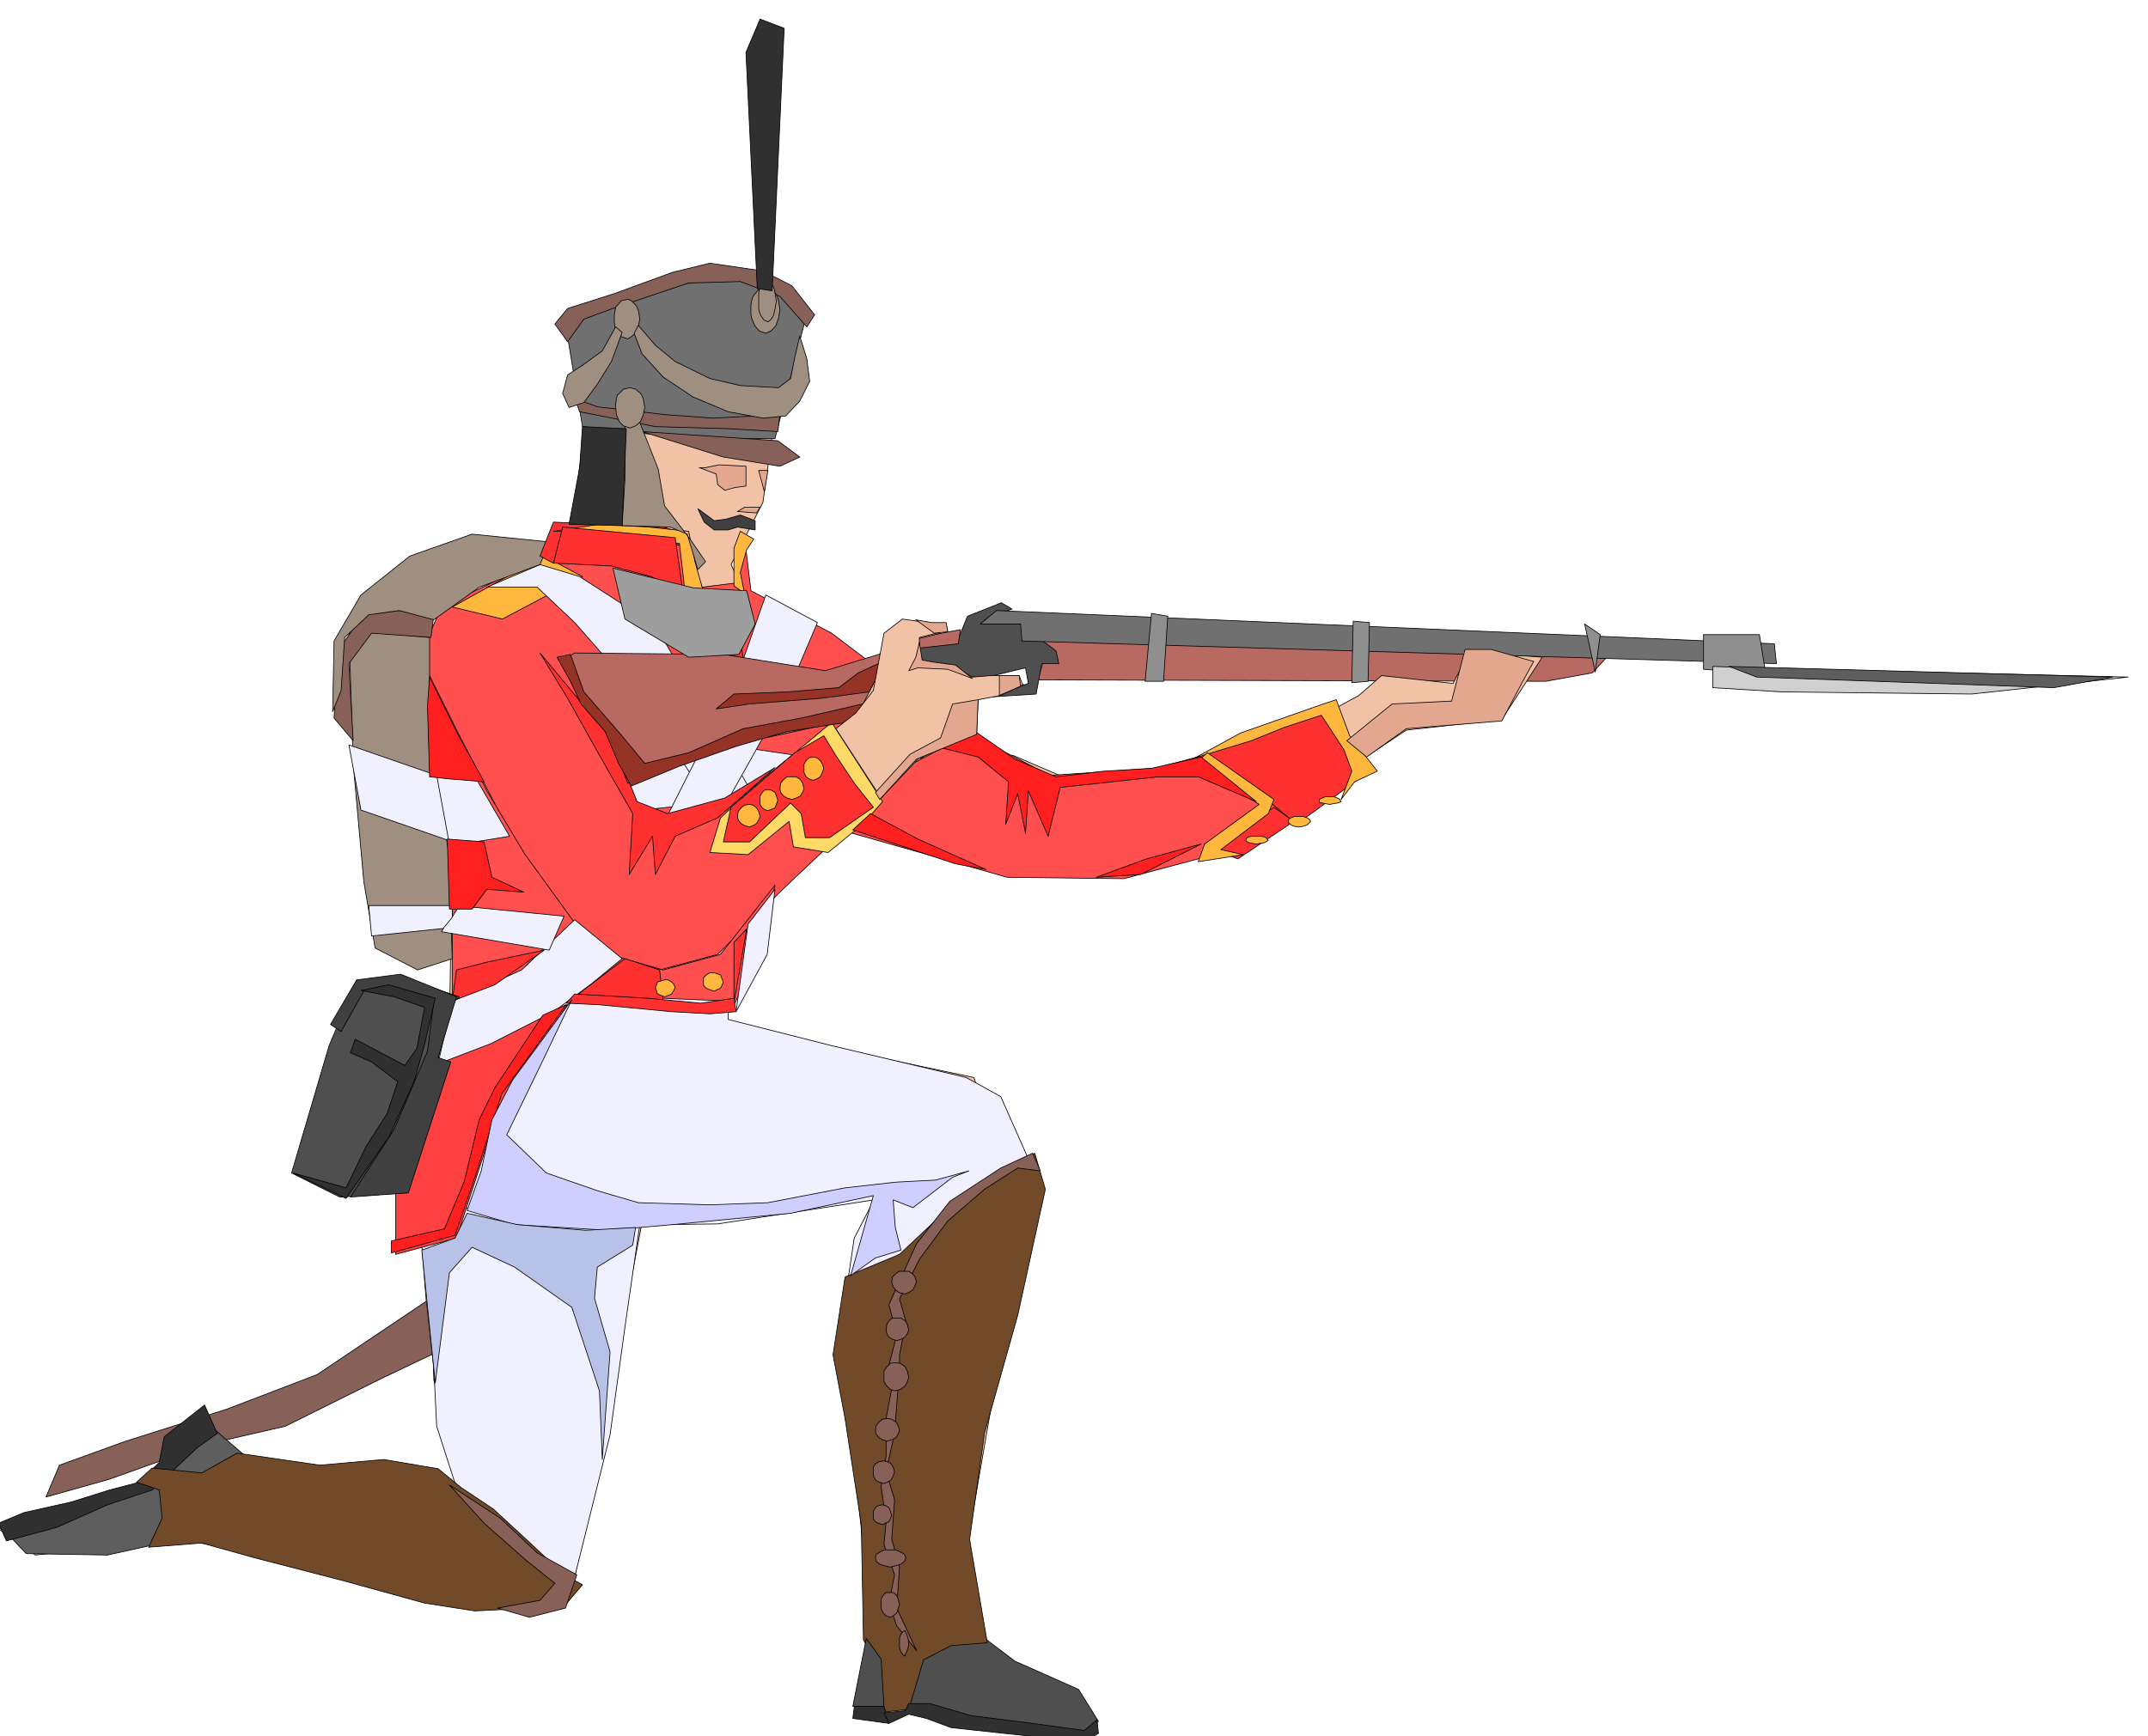 <svg xmlns="http://www.w3.org/2000/svg" fill-rule="evenodd" height="396.515" preserveAspectRatio="none" stroke-linecap="round" viewBox="0 0 3035 2454" width="490.455"><style>.pen0{stroke:#000;stroke-width:1;stroke-linejoin:round}.brush1{fill:#876157}.brush2{fill:#b86961}.brush3{fill:#f2c2a6}.brush4{fill:#ff4f4f}.brush5{fill:#f0f0ff}.brush6{fill:#ffb83d}.brush7{fill:#9e8f80}.brush8{fill:#ff3030}.brush11{fill:#4f4f4f}.brush12{fill:#404040}.brush13{fill:#303030}.brush14{fill:#ff1f1f}.brush15{fill:#943326}.brush16{fill:#707070}.brush19{fill:#5e5e5e}.brush21{fill:#704a29}.brush24{fill:#e3a68f}</style><path class="pen0 brush1" d="m997 1574-549 369-128 49-142 45-94 34-19 45 89-25 140-50 109-25 139-69 122-58 187-137 118-79 28-99z"/><path class="pen0 brush2" d="m1453 886 831 30-10 9-24 26-66 12-718-2 15-47-28-28z"/><path class="pen0 brush3" d="m635 1458 4-268-43-293 96-58 116-94 24-185 109-96 126 11 32 85-21 150-45 88 24 52 115 60-77 175-13 247-77 109-370 17z"/><path class="pen0 brush3" d="M1074 910h105l68 143 185 15 186 80 302-165 32-28 101 11 24-46 102 9-57 88-135 15-183 122-235 60-249-13-302-109 56-182zM259 2176l442 90 107-15 28-150 83-435-60-90-171-83-83 203 8 255 43 157-306-45-60-45-105 90-187 53 52 37 209-22z"/><path class="pen0 brush3" d="m635 1696 240 35 374-43-38 83-22 120 45 435-23 82 270 30 28-45-163-90 113-652-60-60-23-68-390-82H656l-96 150 75 105zm81-866-103 58 262 465 81 15 360-308 60-15 6-56 73-19-51-13-49 2-39 36 23-6-36-75-32-19-71 133-259 162-92-122-90-117-43-121z"/><path class="pen0 brush4" d="m791 749 178 22 23 59 48-6 12-64 9 75 114 60 70 53-47 73-103 75 124 54-113 107-92 92-82 22-98-22-114-173-64-123-66-120 34-75 101-49 2-3 8-6 10-9 13-10 11-11 11-10 7-7 4-4z"/><path class="pen0 brush4" d="m596 933 32 200 11 113v200l86-37 201 6 109 11 43-98 17-77-77 98-81 22-97-28-98-135-54-90-92-185zm602 243 225 64 165 2 120-32 199-105-55-79-219 60-150 10-86-45-25-15-82 43-92 97z"/><path class="pen0 brush5" d="m639 1446-69 141 9 71 38 49 146 26 251-3 221-34-28 54-9 60 92-5 152-66 15-92-43-97-49-27-190-45-146-37v-26l-140-6-130-6-120 43z"/><path class="pen0 brush5" d="m590 1685 12 151 11 98 4 82 28 87 54 63 107 87 56-225 21-152 22-152-82 9-113-9-120-39zm38-488 92-15-47-81-60-5 15 101zm238-144 120-6 141 21-49 37-54 28-119 12-39-92z"/><path class="pen0 brush6" d="m769 786-130 72 71 17 113-60-54-29z"/><path class="pen0 brush5" d="M688 830h71l53 50 71 81 66 92 60 92 52-27-69-120-66-114-107-69-56-17-75 32z"/><path class="pen0 brush5" d="m937 1165 49-97 54-107 42-120 73 39-43 101-51 92-37 66-87 26zm-125 135-75 71-98 44-22 97 120-49 97-71 45-37-67-55zm245 6-17 124 44-81 11-92-38 49z"/><path class="pen0 brush7" d="m607 901-114-11 6 189 15 167 16 94 60 31 49-16-5-150-17-100-10-90V901z"/><path class="pen0 brush5" d="m617 1096-124-43 17 92 124 43-17-92zm-96 184h118v31l-114 12-4-43z"/><path class="pen0 brush5" d="m645 1280 152 15-21 48-152-26 1-2 3-5 5-6 5-6 4-7 4-6v-4l-1-1z"/><path class="pen0 brush1" d="m493 938 32-43 84 6 4-32-49-6-50 6-36 49-6 97 27 32-6-109z"/><path class="pen0 brush7" d="m470 1006 2-100 38-65 69-55 88-31 109 11-13 32-86 32-64 46-49-13-43 6-34 32-5 75-12 30z"/><path class="pen0 brush8" d="m937 1415-5-44-49-16-71 54 125 6zm158-330-71 43-81 22-43-17-34-86-103-124 39 64 43 77 49 86-5 86 33-54 4 54 28-54 60-26 81-71zm-326 258-70 49-60 23 6-44 43-11 81-17z"/><path class="pen0" style="fill:#ff4040" d="m802 1420-97 146-60 184-86 23v-169l54-98 81-31 108-55z"/><path class="pen0" style="fill:#ffd966" d="m1144 1047 31-26 72 112-28 32-49 40-49-8-6-36-58 47-54-3 15-49 60-55 66-54z"/><path class="pen0 brush8" d="m1164 1040 17 28 26 39 27 34-62 43h-34l-6-34-15-15-58 55h-37l11-49 90-77 41-24z"/><path class="pen0 brush6" d="m1059 1137-7 1-5 4-4 5-1 7 1 5 4 5 5 3 7 2 5-2 5-3 3-5 2-5-2-7-3-5-5-4-5-1zm26-21-5 1-3 3-3 5v12l3 5 3 2 5 2 5-2 5-2 2-5 2-6-2-6-2-5-5-3-5-1zm34-18h-7l-5 4-4 5-1 8 1 5 4 5 5 3 7 2 6-2 6-3 3-5 2-5-2-8-3-5-6-4h-6zm30-28-6 1-4 4-3 5v12l3 6 4 3 6 2 5-2 5-3 3-6 2-6-2-6-3-5-5-4-5-1zm-140 305h-6l-5 3-4 4v11l4 4 5 2 6 2 4-2 5-2 2-4 2-5-4-10-9-3zm-70 10-10 3-3 8 3 9 10 4 5-2 5-2 3-5 2-4-2-5-3-3-5-3h-5z"/><path class="pen0 brush8" d="m763 786 19-48 155 7 36 11 17 74 52 26 8 77-8 18-15-88-54-24-9-68-169-20-13 45-19-10zm274 546v86l18-105-18 19z"/><path class="pen0 brush6" d="M1022 951h-6l-3 4-3 4v10l3 5 3 2 6 2 8-4 3-9-1-6-2-4-4-4h-4zm-6-69-6 1-4 3-3 5v11l3 4 4 2 6 2 3-2 4-2 2-4 2-5-2-6-2-5-4-3-3-1zm-47-36-9-78-81-6-82-11h-15l65-10 70 4 56 6 9 43 12 43-25 9z"/><path class="pen0 brush8" d="m965 837-45-22-56-15-82-4 13-51 159 15 11 77z"/><path class="pen0 brush6" d="M1037 828v-53l9-24 19 11-10 15-9 32 6 30-15-11z"/><path class="pen0 brush11" d="m649 1409-83-28-62 5-39 92-53 180 68 34 95-6 59-185-15-4 18-77 12-11z"/><path class="pen0 brush12" d="m645 1409-79-32-62 8-37 63 15 10 32-57 35-5 64 19-9 71-47 110-62 96 82-6 60-185-18-6 26-86z"/><path class="pen0 brush13" d="m489 1694 60-86 36-79 15-53 15-65-66-19-39 8 47 9 43 15-11 58-17 24-70-37-7 19 30 13 37 28-15 45-30 47-28 58-75-21 75 36z"/><path class="pen0 brush8" d="m812 1405 103 6 75 7 47-7 3 19-37 3-54-3-105-10-44-2 12-13z"/><path class="pen0 brush14" d="m800 1420-91 126-36 112-30 88-90 25v-17l75-17 28-67 21-87 22-45 68-103 33-15z"/><path class="pen0 brush11" d="m1367 957-32 38-36-70v-15l53-2 15-37 48-19 15 9-20 6-19 9 47 4 21 10 13 15 20 15 4 18h-24l-8 43-62 4 51-19-4-22-54 13h-28z"/><path class="pen0 brush2" d="m1357 890-80 15 22 11 55-6 3-20zm-99 30-92 28-144-23-210-2-17 10 30 62 37 48 25 64 125-49 152-33 43-6 51-99z"/><path class="pen0 brush15" d="m1228 978-68 9-101 8-47 7 25-21 75-3 73-6 28-21 39-18-24 45z"/><path class="pen0 brush15" d="m1219 995-87 20-82 15-77 34-62 15-34-41-52-60-19-53-19 4 19 34 15 32 34 39 19 45 18 32 68-28 80-28 72-21 97-15 10-24z"/><path class="pen0 brush16" d="m1442 882 2 24 1066 32-3-28-1099-47-23 19h57z"/><path class="pen0" d="m1627 867-9 96h26l6-92-23-4zm283 98 2-87 23 2-2 83-23 2zm351-68-7 53-15-68 22 15zm225 0 9 56-88-7v-49h79z" style="fill:#8f8f8f"/><path class="pen0" style="fill:#cfcfcf" d="m2420 942 119 4 468 11-221 24-268-3-98-6v-30z"/><path class="pen0 brush19" d="m2443 942 542 15-83 15-420-15-39-15z"/><path class="pen0 brush8" d="m1867 1004 68 86-103 75-47-39-53-32-43-23 178-67z"/><path class="pen0 brush6" d="m1689 1071 64-35 114-40 21-7 19 51 39 50-32 15-19 25 15-40-11-30-32-49-52 17-47 19-79 24z"/><path class="pen0 brush8" d="m1828 1161-79 53-35-13 86-60 28 20z"/><path class="pen0 brush6" d="M1879 1126h-6l-5 2-4 2v4l4 1 5 1 6 1 5-1 6-1 3-1 2-1-2-3-3-2-6-2h-5zm-44 28h-6l-5 2-3 2-1 3 1 2 3 3 5 2 6 1 6-1 6-2 3-3 2-2-2-3-3-2-6-2h-6zm-60 28h-6l-5 1-3 2-1 3 1 1 3 2 5 1 6 1 6-1 6-1 3-2 2-1-2-3-3-2-6-1h-6z"/><path class="pen0 brush6" d="m1706 1064 94 66-8 20-67 51 32 7-64 10 9-25 77-56-90-58 17-15z"/><path class="pen0" style="fill:#9e9e9e" d="m866 803 114 28 75 4 12 47-23 43-71 4-90-54-17-72z"/><path class="pen0 brush11" d="m1352 2286 82 62 90 40 28 45-17 15-133-15-118-21 8-79 60-47z"/><path class="pen0 brush21" d="m1194 1805 77-32 68-64 67-43 56-36 15 51-39 178-47 167-21 150 25 146-51 4-39 20-21 70-35 4-8-64-21-38-3-163-23-150-17-90 17-110z"/><path class="pen0 brush13" d="m1209 2397 40 15 7 24-51-7 4-32z"/><path class="pen0 brush11" d="M1249 2412h-44l19-96 21 29 4 67z"/><path class="pen0 brush13" d="m1256 2436 28-13 25 6 35 13 139 15 51 4 18-11-2-19-18 15-73-10-87-11-58-17h-30l-5 10-30 3 7 15z"/><path class="pen0 brush1" d="m1470 1655-11-25-45 21-72 47-47 60-39 86 11 43-11 43 4 32-8 43v53l-7 43 7 50-3 32 15 43-8 40 11 32 28 35-28-60 4-58-11-39 4-56-12-40 12-54 3-40 4-48v-23l9-47-9-32 28-56 40-54 52-45 47-30 32 4z"/><path class="pen0 brush1" d="M1258 2191h-9l-6 3-5 3-1 5 1 5 5 4 6 2 9 2 8-2 7-2 5-4 2-5-2-5-5-3-7-3h-8zm0 60h-6l-4 4-3 5v14l3 6 4 4 6 2 4-2 5-4 2-6 2-6-2-8-2-5-5-4h-4zm21 54-3 1-3 4-2 5v14l2 6 3 4 3 2v-2l2-4 2-6 1-5-1-9-2-5-2-4v-1zm-32-178-6 1-4 3-3 5v11l3 4 4 2 6 2 4-2 5-2 2-4 2-5-2-6-2-5-5-3-4-1zm2-62-7 1-5 3-3 5v12l3 6 5 3 7 2 5-2 5-3 3-6 2-6-2-6-3-5-5-3-5-1zm5-60-7 1-5 4-4 5-1 7 1 5 4 5 5 3 7 2 6-2 6-3 3-5 2-5-2-7-3-5-6-4-6-1zm11-79-7 1-5 5-4 6v15l4 6 5 5 7 2 7-2 7-5 3-6 2-6-2-9-3-6-7-5-7-1zm2-63h-6l-5 4-3 5-1 8 1 5 3 5 5 3 6 2 6-2 6-3 3-5 2-5-2-8-3-5-6-4h-6zm12-66h-9l-5 4-4 4-1 7 1 5 4 6 5 4 9 2 5-2 6-4 3-6 2-5-2-7-3-4-6-4h-5z"/><path class="pen0" style="fill:#cfcfff" d="m1234 1690-32 113 35-25 36-11-8-32-3-39 28 11 56-43 23-9-47 13-57 3-71 8-109 21-82 3-101-3-58-17-72-25-56-54 51-105 41-86-84 114-29 56-15 72-20 56 67 20 132 8 91-8 167-16 117-25z"/><path class="pen0" style="fill:#b8c2e8" d="m894 1760-50 31-4 44 22 76-11 152-4-97-39-118-81-57-60-28-32 36-20 156-19-188 47-17 17-35 71 16 96 8 71-4-4 25z"/><path class="pen0 brush14" d="m607 957 40 81 37 67-49-4-28-3-3-100 3-41zm25 229 52 4 11 50 45 21-52-4-21 28h-32l-3-99zm690-131 60 15 43 35-4 60 17-43 11 56 4-60 28 64 17-69 139-15h56l82 35-78-63-70 16-67 4-68 8-58-25-56-39-56 21zm-117 118 145 48 43 8-96-43-67-36-25 23zm344 67 71-26 77-21-85 43-63 4z"/><path class="pen0 brush19" d="m4 2161 33 35 115 2 108-24 25-47 64-67-57-49-56 49-52 50-100 28-80 23z"/><path class="pen0 brush13" d="m9 2178 71-19 72-32 63-21 64-60 28-20-18-40-57 45-7 36-28 28-42 11-54 17-67 15-36 15 11 25z"/><path class="pen0 brush21" d="m215 2075 70 7 50-28 117 17 90-8 77 13 33 27 45 30 51 47 49 46 26 14-28 33h-43l-81 4-71-11-116-32-124-32-75-21-75 6 19-41-4-40-32-11 22-20z"/><path class="pen0 brush1" d="m635 2099 72 47 52 49 56 31-16 47-51 13-45-13 60-11 21-24-40-32-60-53-49-54z"/><path class="pen0 brush24" d="m2150 966-28 53-135 11-56 40-28-23 64-52 84-4 19-73h37l60 17-17 31z"/><path class="pen0 brush3" d="m1290 966 7-63 32-8-43-13-28 13-8 68-31 43-32 28 32 47 71-115z"/><path class="pen0 brush3" d="m1294 933 54 9 26 15 25-2h41l5 13-31 15-32 6-2 47-30 13-34 15-19 9-52 55-64-98 28-22 25-32 15-81 26-20 62 9 2 7-40 10v22l-5 10z"/><path class="pen0 brush24" d="m1382 989-36 6-17 48-43 23-49 54 6 10 52-57 85-35 2-49zm60-19-2-15h-28v28l30-13zm-148-94 26 19 19-2-2-13h-21l-22-4zm5 32-5 21-10 19 13-4 42 2 35 13-24-19-30-4-17-3-4-25z"/><path class="pen0 brush16" d="m823 603 152 17h120l43-169-30-36-45-20-77 3-124 21-63 39 24 145z"/><path class="pen0 brush1" d="m802 483 23-32 41-15 107-36 73-2 56 21 38 43 11-17-32-41-41-21-75-11-53 13-82 30-66 21-18 22 18 25zm17 99 107 21 105 3 68 4 3-24-95 5-68-5-95-11-32-12 7 19zm88 28 192 13 31 23-28 13-80-13-115-36z"/><path class="pen0 brush7" d="m898 582 32 81 9 52 36 47 22 32-11 11-15-50-24-10-68-2 4-65v-75l15-21z"/><path class="pen0 brush13" d="m823 603-4 58-15 80 75 2 6-137-62-3z"/><path class="pen0 brush7" d="m890 548-9 2-6 6-3 3-1 5-1 6v6l1 10 4 10 6 6 9 3 8-3 7-6 4-10 2-10-1-6-1-6-2-5-2-3-7-6-8-2zm-3-125-9 2-5 6-3 3-1 5-1 6v11l1 6 1 4 3 5 5 5 9 3 5-3 6-5 2-5 2-4 1-6 1-5-1-6-1-6-2-5-2-3-6-6-5-2z"/><path class="pen0 brush7" d="m902 460 24 28 28 23 49 24 43 10 54 3 17-13 6-30 7-30 10 32 4 32-14 28-20 21-32 3-49-9-50-21-42-28-30-33-11-29 6-11zm-23 10-15 41-20 32-19 26-21 7-9-20 7-26 23-15 26-19 19-34 9 8zm203-64-9 2-6 7-3 4-2 6-1 6v13l1 6 2 5 3 6 6 7 9 3 7-3 7-7 2-6 2-5 1-6 1-6-1-7-1-6-2-6-2-4-7-7-7-2z"/><path class="pen0 brush7" d="m1085 398-6 2-4 6-2 3-1 5v23l1 4 2 5 4 6 6 3 4-3 4-6 1-5 1-4 1-6 1-5-1-6-1-6-1-5-1-3-4-6-4-2z"/><path class="pen0 brush13" d="m1070 408-16-334 20-47 34 13-17 371-21-3z"/><path class="pen0 brush24" d="m1054 659-38-2-19 4h-9l24 9 2 15 10 8 15-4 15-2v-28zm18 6h13l-5 30-8-30zm2 52h-22l-10 6 27 2 5-8z"/><path class="pen0 brush12" d="m1067 736-21-8-21 6-16 2-23-17 9 19 14 11h20l13-4 25 4v-13z"/></svg>
